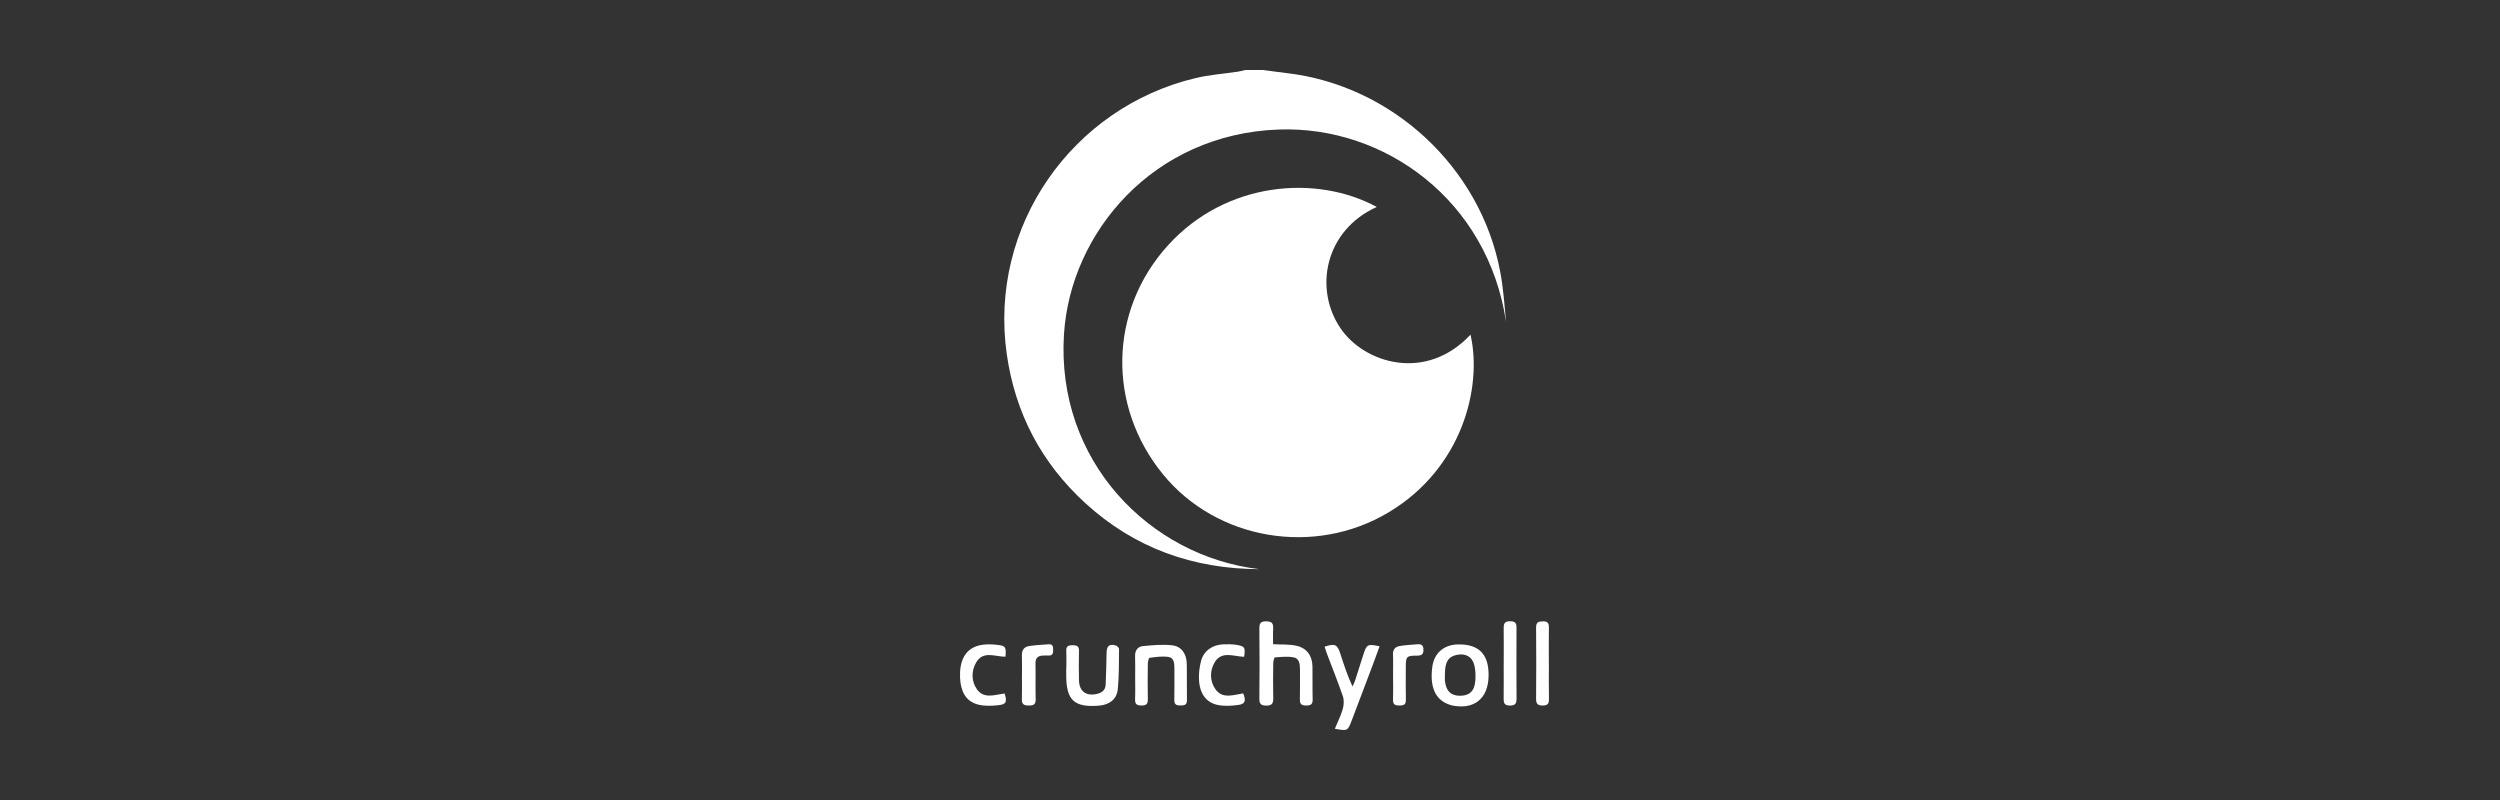 <svg width="250" height="80" viewBox="0 0 250 80" fill="none" xmlns="http://www.w3.org/2000/svg">
<rect x="0" y="0" width="250" height="80" fill="#333333" stroke="none"/>
<path d="M100.55 65.673C99.505 65.669 98.333 65.049 97.63 66.222C97.123 67.067 97.119 68.101 97.683 68.916C98.389 69.935 99.498 69.461 100.464 69.352C100.727 70.183 100.622 70.442 99.836 70.521C99.175 70.589 98.472 70.623 97.837 70.465C96.488 70.13 96.063 69.01 96.007 67.785C95.939 66.267 96.382 64.899 97.968 64.527C98.521 64.399 99.133 64.422 99.705 64.482C100.569 64.576 100.629 64.704 100.546 65.673H100.55Z" fill="white"/>
<path d="M102.196 67.694C102.196 66.977 102.215 66.259 102.189 65.541C102.17 64.989 102.433 64.673 102.937 64.601C103.576 64.507 104.226 64.477 104.868 64.428C105.297 64.395 105.312 64.684 105.316 65.004C105.319 65.346 105.244 65.579 104.838 65.552C104.662 65.541 104.481 65.552 104.301 65.556C103.79 65.571 103.538 65.796 103.549 66.353C103.576 67.54 103.534 68.732 103.568 69.919C103.583 70.457 103.343 70.551 102.88 70.551C102.418 70.551 102.163 70.445 102.185 69.915C102.215 69.175 102.193 68.435 102.193 67.694H102.196Z" fill="white"/>
<path d="M126.302 7C127.076 7.101 127.85 7.214 128.624 7.304C139.185 8.515 148.05 16.719 150.02 27.167C150.332 28.817 150.448 30.5 150.602 32.173C148.783 20.041 138.486 12.562 127.846 12.953C115.373 13.408 107.052 23.194 106.398 33.417C105.586 46.086 114.974 55.635 125.948 56.917C119.319 56.894 113.452 54.816 108.536 50.317C104.147 46.303 101.52 41.328 100.678 35.423C98.848 22.578 107.259 10.755 119.522 7.816C120.909 7.481 122.355 7.383 123.772 7.169C124.032 7.132 124.287 7.056 124.547 7C125.133 7 125.715 7 126.302 7Z" fill="white"/>
<path d="M137.678 20.697C132.503 23.02 131.353 28.864 134.055 32.833C136.445 36.343 142.605 38.23 147.051 33.464C148.257 38.756 146.205 46.851 138.854 51.24C131.428 55.675 121.683 54.01 116.309 47.445C110.705 40.601 110.878 31.066 116.793 24.538C122.615 18.116 131.657 17.435 137.678 20.697Z" fill="white"/>
<path d="M127.316 64.422C128.192 64.47 128.944 64.414 129.65 64.576C130.687 64.812 131.229 65.587 131.247 66.639C131.266 67.74 131.236 68.841 131.266 69.942C131.278 70.435 131.067 70.551 130.62 70.551C130.161 70.551 129.973 70.412 129.988 69.931C130.015 68.92 129.996 67.909 129.996 66.894C129.996 66.398 129.917 65.846 129.387 65.741C128.775 65.62 128.121 65.692 127.489 65.741C127.418 65.745 127.328 66.12 127.324 66.327C127.309 67.496 127.298 68.665 127.324 69.833C127.335 70.341 127.192 70.562 126.64 70.559C126.125 70.555 125.93 70.416 125.937 69.867C125.963 67.53 125.96 65.188 125.937 62.851C125.933 62.343 126.046 62.137 126.606 62.133C127.192 62.133 127.354 62.347 127.316 62.885C127.283 63.414 127.309 63.952 127.309 64.422H127.316Z" fill="white"/>
<path d="M148.858 67.603C148.817 69.881 147.404 71.004 145.164 70.538C145.078 70.519 144.995 70.482 144.909 70.452C143.522 69.982 142.947 68.659 143.24 66.626C143.432 65.296 144.405 64.465 145.803 64.442C147.904 64.405 148.9 65.435 148.858 67.603ZM144.491 67.509C144.491 67.689 144.476 67.87 144.491 68.046C144.589 69.088 145.074 69.576 146.002 69.576C146.946 69.576 147.453 69.11 147.532 68.073C147.569 67.588 147.554 67.077 147.453 66.603C147.261 65.698 146.6 65.307 145.698 65.483C144.811 65.66 144.48 66.205 144.491 67.505V67.509Z" fill="white"/>
<path d="M113.516 67.708C113.516 67.013 113.535 66.314 113.509 65.619C113.486 65.044 113.779 64.66 114.287 64.611C115.26 64.514 116.256 64.427 117.222 64.532C118.143 64.634 118.654 65.378 118.676 66.363C118.703 67.577 118.669 68.787 118.695 70.001C118.706 70.486 118.451 70.546 118.064 70.546C117.677 70.546 117.421 70.489 117.432 70.001C117.459 68.945 117.432 67.888 117.44 66.832C117.44 66.336 117.402 65.776 116.846 65.694C116.233 65.6 115.583 65.701 114.956 65.78C114.873 65.791 114.783 66.163 114.783 66.37C114.768 67.562 114.756 68.753 114.783 69.941C114.794 70.433 114.587 70.549 114.14 70.549C113.682 70.549 113.49 70.41 113.509 69.929C113.539 69.189 113.516 68.448 113.516 67.704V67.708Z" fill="white"/>
<path d="M133.484 72.881C133.769 72.186 134.089 71.562 134.277 70.904C134.389 70.506 134.419 70.013 134.288 69.63C133.788 68.168 133.205 66.732 132.66 65.285C132.585 65.082 132.525 64.872 132.461 64.665C133.51 64.331 133.732 64.436 134.036 65.379C134.386 66.462 134.735 67.544 135.25 68.649C135.34 68.442 135.449 68.243 135.517 68.033C135.795 67.18 136.062 66.326 136.332 65.47C136.663 64.429 136.768 64.368 137.956 64.632C137.764 65.158 137.584 65.68 137.388 66.195C136.652 68.145 135.915 70.096 135.175 72.043C134.769 73.103 134.758 73.106 133.484 72.877V72.881Z" fill="white"/>
<path d="M106.635 66.755C106.635 66.191 106.654 65.631 106.627 65.071C106.605 64.586 106.879 64.522 107.266 64.522C107.661 64.522 107.909 64.605 107.898 65.078C107.879 66.067 107.871 67.055 107.898 68.044C107.928 69.1 108.566 69.603 109.589 69.415C110.115 69.318 110.54 69.062 110.566 68.472C110.618 67.397 110.634 66.319 110.66 65.244C110.675 64.582 110.96 64.357 111.592 64.552C111.723 64.594 111.904 64.781 111.904 64.902C111.889 66.247 111.911 67.596 111.776 68.931C111.675 69.934 110.938 70.475 109.923 70.562C107.439 70.768 106.627 70.035 106.623 67.566C106.623 67.296 106.623 67.025 106.623 66.758L106.635 66.755Z" fill="white"/>
<path d="M124.415 65.68C123.359 65.647 122.175 65.064 121.476 66.218C120.972 67.049 120.961 68.097 121.536 68.913C122.25 69.931 123.348 69.484 124.317 69.337C124.629 70.089 124.52 70.405 123.799 70.499C123.137 70.585 122.434 70.63 121.792 70.499C120.6 70.262 120.029 69.352 119.916 68.221C119.849 67.526 119.924 66.778 120.104 66.098C120.371 65.079 121.258 64.47 122.318 64.436C122.765 64.421 123.224 64.41 123.663 64.489C124.494 64.632 124.543 64.745 124.415 65.673V65.68Z" fill="white"/>
<path d="M150.373 66.357C150.373 65.211 150.384 64.068 150.369 62.922C150.362 62.445 150.377 62.118 151.031 62.125C151.647 62.133 151.655 62.441 151.651 62.888C151.64 65.199 151.636 67.511 151.655 69.822C151.658 70.314 151.564 70.555 150.993 70.555C150.388 70.555 150.358 70.243 150.366 69.788C150.381 68.642 150.369 67.499 150.369 66.353L150.373 66.357Z" fill="white"/>
<path d="M154.887 66.35C154.887 67.537 154.872 68.729 154.894 69.916C154.902 70.382 154.748 70.548 154.278 70.551C153.789 70.551 153.605 70.405 153.609 69.894C153.631 67.515 153.631 65.136 153.609 62.761C153.605 62.223 153.838 62.141 154.297 62.133C154.796 62.126 154.898 62.34 154.89 62.779C154.872 63.967 154.883 65.158 154.883 66.346L154.887 66.35Z" fill="white"/>
<path d="M139.305 67.68C139.305 66.939 139.328 66.195 139.298 65.455C139.275 64.948 139.523 64.677 139.967 64.602C140.538 64.508 141.124 64.482 141.703 64.429C142.09 64.395 142.338 64.467 142.345 64.959C142.353 65.451 142.15 65.56 141.703 65.564C140.639 65.564 140.579 65.647 140.579 66.74C140.579 67.819 140.564 68.898 140.587 69.976C140.598 70.435 140.395 70.551 139.978 70.551C139.564 70.551 139.283 70.502 139.301 69.976C139.331 69.213 139.309 68.447 139.309 67.684L139.305 67.68Z" fill="white"/>
</svg>
